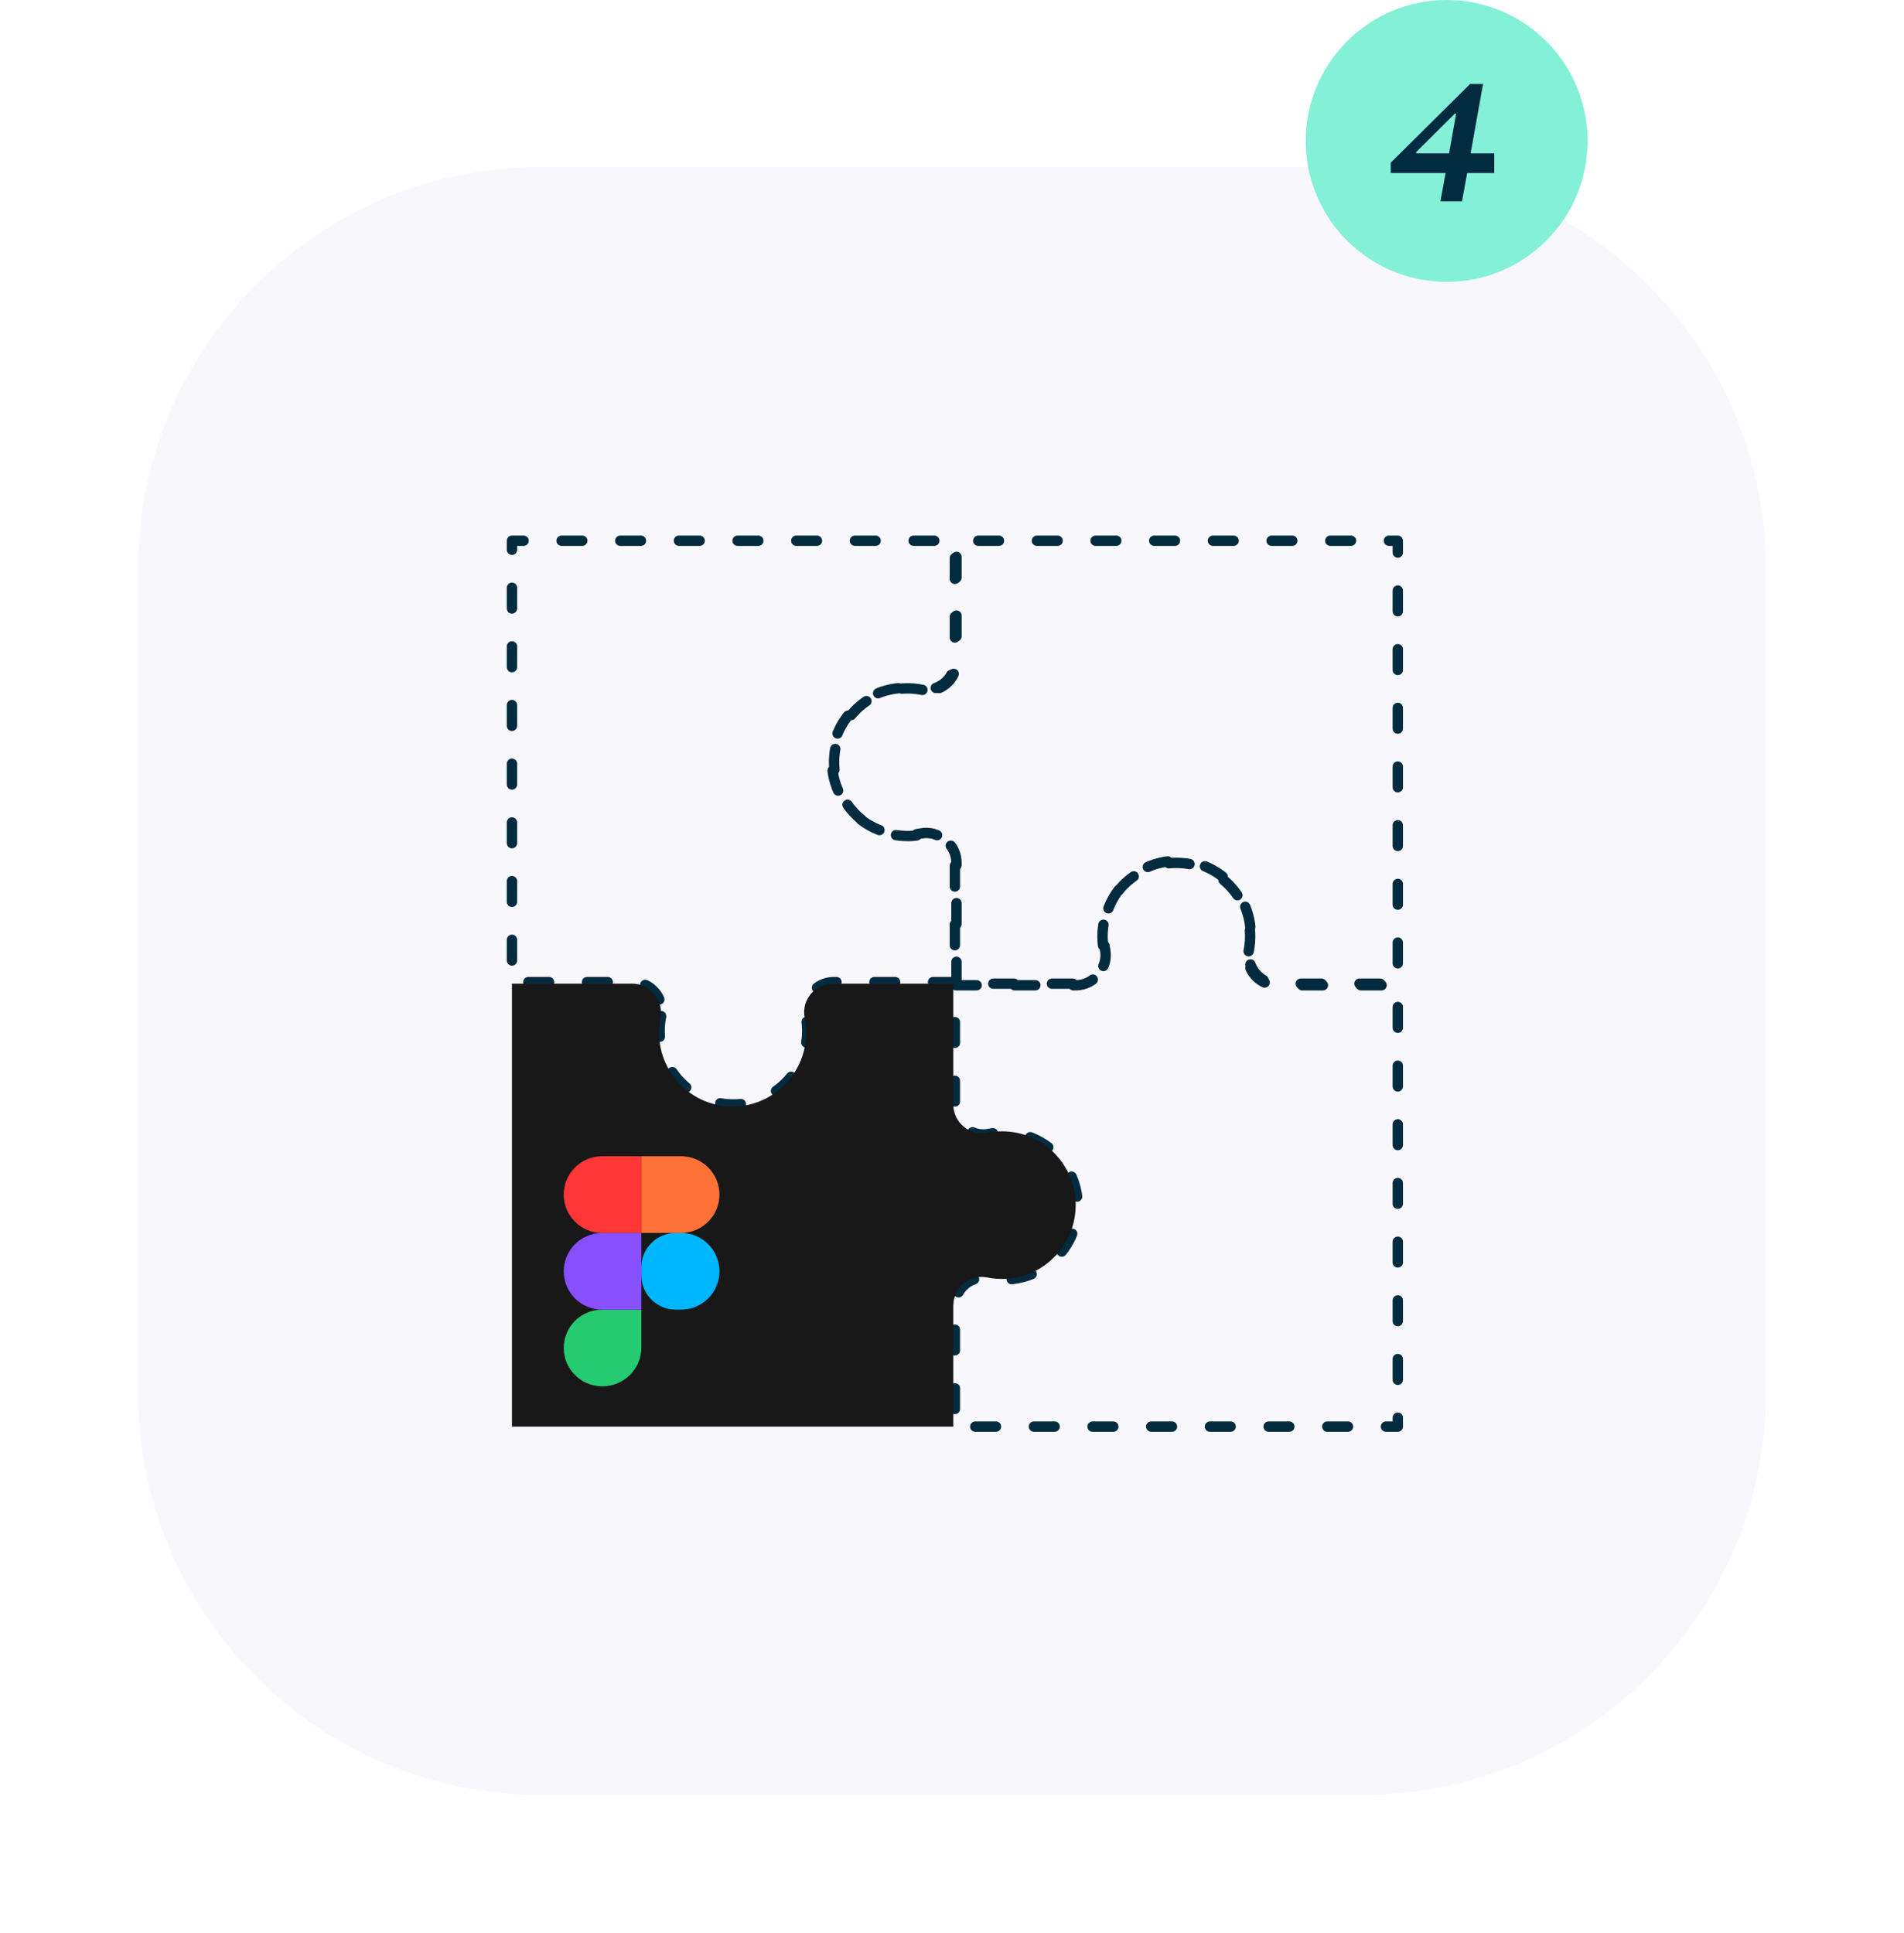 <svg width="331" height="336" viewBox="0 0 331 336" fill="none" xmlns="http://www.w3.org/2000/svg">
<g filter="url(#filter0_d_2520_366399)">
<path d="M24 95C24 56.34 55.34 25 94 25H237C275.66 25 307 56.34 307 95V238C307 276.66 275.66 308 237 308H94C55.34 308 24 276.66 24 238V95Z" fill="#F8F8FC"/>
<path d="M114.927 172.641C114.705 173.724 114.62 174.858 114.692 176.022C115.084 182.368 120.227 187.534 126.594 187.969C134.092 188.482 140.333 182.574 140.333 175.213C140.333 174.371 140.252 173.549 140.096 172.753C139.485 169.637 141.807 166.723 144.993 166.723L166 166.723L166 145.815C166 142.674 163.127 140.271 160.038 140.895C158.958 141.113 157.828 141.195 156.667 141.124C150.298 140.732 145.114 135.607 144.678 129.263C144.164 121.793 150.093 115.575 157.48 115.575C158.316 115.575 159.134 115.654 159.926 115.807C163.066 116.411 166 114.095 166 110.908L166 90L89 90L89 166.723L110.007 166.723C113.147 166.723 115.556 169.577 114.927 172.641Z" stroke="#032B40" stroke-width="1.801" stroke-miterlimit="10" stroke-linecap="round" stroke-linejoin="round" stroke-dasharray="3.6 6.6"/>
<path d="M217.073 161.36C217.296 160.277 217.38 159.143 217.308 157.978C216.916 151.632 211.773 146.466 205.406 146.031C197.908 145.518 191.667 151.427 191.667 158.787C191.667 159.629 191.749 160.453 191.905 161.249C192.515 164.364 190.194 167.277 187.009 167.277L166 167.277L166 188.21C166 191.337 168.863 193.738 171.937 193.11C173.025 192.889 174.163 192.804 175.333 192.876C181.702 193.268 186.886 198.393 187.322 204.737C187.836 212.207 181.907 218.426 174.52 218.426C173.675 218.426 172.849 218.344 172.049 218.189C168.923 217.58 166 219.893 166 223.067L166 244L243 244L243 167.277L221.991 167.277C218.852 167.277 216.444 164.424 217.073 161.36Z" stroke="#032B40" stroke-width="1.801" stroke-miterlimit="10" stroke-linecap="round" stroke-linejoin="round" stroke-dasharray="3.6 6.6"/>
<path d="M160.36 115.927C159.277 115.704 158.143 115.62 156.978 115.692C150.632 116.084 145.466 121.227 145.031 127.594C144.518 135.092 150.427 141.333 157.787 141.333C158.629 141.333 159.453 141.251 160.249 141.095C163.364 140.485 166.277 142.806 166.277 145.991V167H187.21C190.337 167 192.738 164.137 192.11 161.063C191.889 159.975 191.804 158.837 191.876 157.667C192.268 151.298 197.393 146.114 203.737 145.678C211.207 145.164 217.426 151.093 217.426 158.48C217.426 159.325 217.344 160.151 217.189 160.951C216.58 164.077 218.893 167 222.067 167L243 167V90L166.277 90V111.009C166.277 114.148 163.424 116.556 160.36 115.927Z" stroke="#032B40" stroke-width="1.801" stroke-miterlimit="10" stroke-linecap="round" stroke-linejoin="round" stroke-dasharray="3.6 6.6"/>
<path d="M171.641 218.073C172.724 218.295 173.858 218.38 175.022 218.308C181.368 217.916 186.534 212.773 186.969 206.406C187.482 198.908 181.574 192.667 174.213 192.667C173.371 192.667 172.549 192.748 171.753 192.904C168.637 193.515 165.723 191.193 165.723 188.007L165.723 167L144.792 167C141.663 167 139.263 169.863 139.89 172.939C140.111 174.027 140.196 175.164 140.124 176.333C139.732 182.702 134.607 187.886 128.263 188.322C120.793 188.836 114.575 182.907 114.575 175.52C114.575 174.675 114.656 173.85 114.812 173.051C115.42 169.924 113.106 167 109.932 167L89 167L89 244L165.723 244L165.723 222.993C165.723 219.853 168.577 217.444 171.641 218.073Z" fill="#181818"/>
<g clip-path="url(#clip0_2520_366399)">
<path d="M111.5 216.275C111.5 214.699 112.128 213.188 113.245 212.073C114.362 210.959 115.877 210.333 117.456 210.333H118.318C119.202 210.323 120.078 210.489 120.898 210.819C121.717 211.15 122.462 211.639 123.091 212.259C123.719 212.879 124.218 213.618 124.558 214.431C124.899 215.245 125.074 216.118 125.074 217C125.074 217.881 124.899 218.754 124.558 219.568C124.218 220.382 123.719 221.12 123.091 221.74C122.462 222.36 121.717 222.849 120.898 223.18C120.078 223.511 119.202 223.676 118.318 223.666H117.456C115.877 223.666 114.362 223.04 113.245 221.925C112.129 220.811 111.501 219.3 111.501 217.724L111.5 216.275Z" fill="#00B6FF"/>
<path d="M98 230.334C98 228.566 98.704 226.87 99.957 225.62C101.21 224.369 102.91 223.667 104.682 223.667H111.5V230.265C111.5 233.985 108.444 237 104.716 237C101.026 237 98 234.015 98 230.334Z" fill="#24CB71"/>
<path d="M111.5 197V210.333H118.318C119.202 210.343 120.078 210.178 120.898 209.847C121.717 209.516 122.462 209.027 123.091 208.407C123.719 207.787 124.218 207.048 124.558 206.235C124.899 205.421 125.074 204.548 125.074 203.666C125.074 202.785 124.899 201.912 124.558 201.098C124.218 200.284 123.719 199.546 123.091 198.926C122.462 198.306 121.717 197.817 120.898 197.486C120.078 197.155 119.202 196.99 118.318 197H111.5Z" fill="#FF7237"/>
<path d="M98 203.666C98 205.434 98.704 207.13 99.957 208.38C101.21 209.631 102.91 210.333 104.682 210.333H111.5V197H104.682C102.91 197 101.211 197.702 99.957 198.952C98.704 200.203 98 201.898 98 203.666Z" fill="#FF3737"/>
<path d="M98 217C98 218.768 98.704 220.464 99.957 221.714C101.21 222.965 102.91 223.667 104.682 223.667H111.5V210.334H104.682C102.91 210.334 101.211 211.036 99.957 212.286C98.704 213.536 98 215.232 98 217Z" fill="#874FFF"/>
</g>
</g>
<circle cx="251.5" cy="24.5" r="24.5" fill="#84F0D7"/>
<path d="M251.311 30.08H241.771V28.28L255.571 14.6H257.821L255.661 26.66H259.771V30.08H255.061L254.161 35H250.411L251.311 30.08ZM246.211 26.66H251.911L253.141 19.76H252.901L246.211 26.42V26.66Z" fill="#032B40"/>
<defs>
<filter id="filter0_d_2520_366399" x="0" y="5" width="331" height="331" filterUnits="userSpaceOnUse" color-interpolation-filters="sRGB">
<feFlood flood-opacity="0" result="BackgroundImageFix"/>
<feColorMatrix in="SourceAlpha" type="matrix" values="0 0 0 0 0 0 0 0 0 0 0 0 0 0 0 0 0 0 127 0" result="hardAlpha"/>
<feOffset dy="4"/>
<feGaussianBlur stdDeviation="12"/>
<feComposite in2="hardAlpha" operator="out"/>
<feColorMatrix type="matrix" values="0 0 0 0 0.902 0 0 0 0 0.906 0 0 0 0 0.929 0 0 0 1 0"/>
<feBlend mode="normal" in2="BackgroundImageFix" result="effect1_dropShadow_2520_366399"/>
<feBlend mode="normal" in="SourceGraphic" in2="effect1_dropShadow_2520_366399" result="shape"/>
</filter>
<clipPath id="clip0_2520_366399">
<rect width="27" height="40" fill="white" transform="translate(98 197)"/>
</clipPath>
</defs>
</svg>
